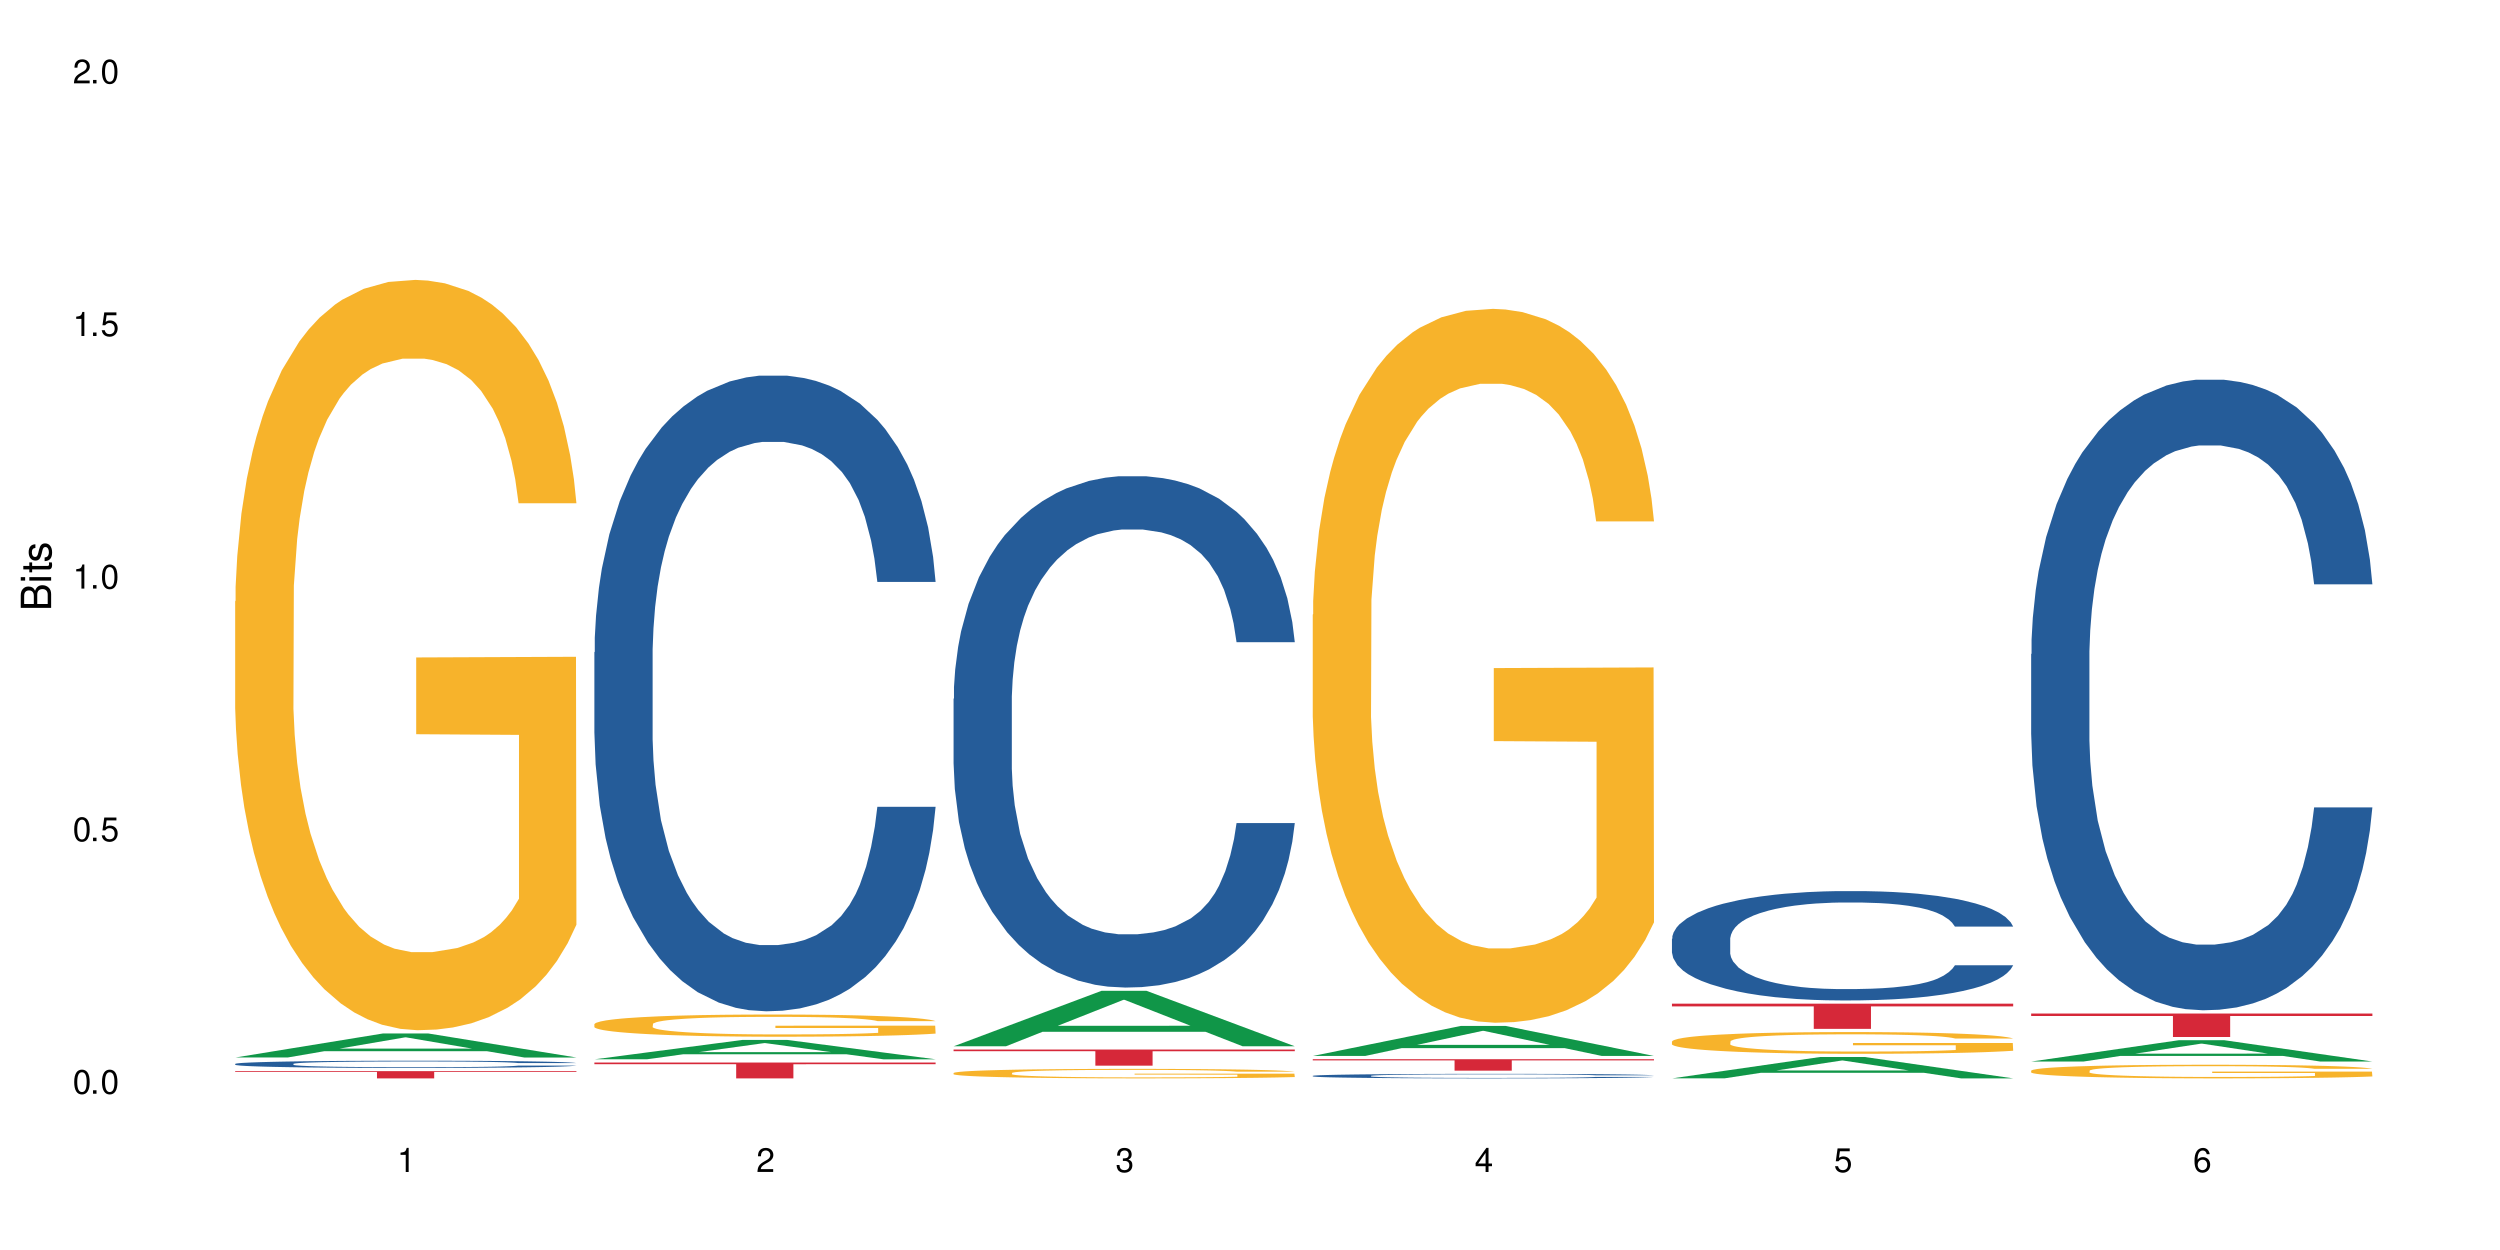 <?xml version="1.0" encoding="UTF-8"?>
<svg xmlns="http://www.w3.org/2000/svg" xmlns:xlink="http://www.w3.org/1999/xlink" width="720" height="360" viewBox="0 0 720 360">
<defs>
<g>
<g id="glyph-0-0">
</g>
<g id="glyph-0-1">
<path d="M 2.641 -6.938 C 2 -6.938 1.422 -6.656 1.078 -6.172 C 0.641 -5.562 0.406 -4.641 0.406 -3.359 C 0.406 -1.016 1.188 0.219 2.641 0.219 C 4.078 0.219 4.859 -1.016 4.859 -3.297 C 4.859 -4.641 4.656 -5.547 4.203 -6.172 C 3.844 -6.656 3.281 -6.938 2.641 -6.938 Z M 2.641 -6.188 C 3.547 -6.188 4 -5.25 4 -3.375 C 4 -1.406 3.562 -0.484 2.625 -0.484 C 1.734 -0.484 1.281 -1.438 1.281 -3.344 C 1.281 -5.25 1.734 -6.188 2.641 -6.188 Z M 2.641 -6.188 "/>
</g>
<g id="glyph-0-2">
<path d="M 1.828 -1 L 0.828 -1 L 0.828 0 L 1.828 0 Z M 1.828 -1 "/>
</g>
<g id="glyph-0-3">
<path d="M 4.562 -6.797 L 1.062 -6.797 L 0.547 -3.094 L 1.328 -3.094 C 1.719 -3.562 2.047 -3.734 2.578 -3.734 C 3.484 -3.734 4.062 -3.109 4.062 -2.094 C 4.062 -1.125 3.484 -0.531 2.578 -0.531 C 1.828 -0.531 1.375 -0.906 1.188 -1.672 L 0.328 -1.672 C 0.453 -1.109 0.547 -0.844 0.75 -0.594 C 1.125 -0.078 1.828 0.219 2.594 0.219 C 3.969 0.219 4.922 -0.781 4.922 -2.219 C 4.922 -3.562 4.031 -4.484 2.719 -4.484 C 2.25 -4.484 1.859 -4.359 1.469 -4.062 L 1.734 -5.969 L 4.562 -5.969 Z M 4.562 -6.797 "/>
</g>
<g id="glyph-0-4">
<path d="M 2.484 -4.938 L 2.484 0 L 3.328 0 L 3.328 -6.938 L 2.766 -6.938 C 2.469 -5.875 2.281 -5.734 0.984 -5.562 L 0.984 -4.938 Z M 2.484 -4.938 "/>
</g>
<g id="glyph-0-5">
<path d="M 4.859 -0.828 L 1.281 -0.828 C 1.359 -1.406 1.672 -1.781 2.5 -2.281 L 3.469 -2.828 C 4.406 -3.344 4.906 -4.062 4.906 -4.906 C 4.906 -5.484 4.672 -6.031 4.266 -6.406 C 3.859 -6.766 3.375 -6.938 2.719 -6.938 C 1.859 -6.938 1.219 -6.625 0.844 -6.031 C 0.609 -5.672 0.5 -5.234 0.484 -4.531 L 1.328 -4.531 C 1.359 -5.016 1.406 -5.281 1.531 -5.516 C 1.75 -5.938 2.188 -6.203 2.703 -6.203 C 3.469 -6.203 4.031 -5.641 4.031 -4.891 C 4.031 -4.344 3.719 -3.859 3.125 -3.516 L 2.234 -3 C 0.812 -2.172 0.406 -1.531 0.328 -0.016 L 4.859 -0.016 Z M 4.859 -0.828 "/>
</g>
<g id="glyph-0-6">
<path d="M 2.125 -3.188 L 2.578 -3.188 C 3.5 -3.188 3.984 -2.766 3.984 -1.922 C 3.984 -1.062 3.469 -0.531 2.594 -0.531 C 1.656 -0.531 1.203 -1 1.156 -2.016 L 0.312 -2.016 C 0.344 -1.453 0.438 -1.094 0.609 -0.781 C 0.953 -0.109 1.625 0.219 2.547 0.219 C 3.953 0.219 4.859 -0.625 4.859 -1.938 C 4.859 -2.828 4.516 -3.297 3.703 -3.594 C 4.344 -3.844 4.656 -4.328 4.656 -5.031 C 4.656 -6.219 3.875 -6.938 2.578 -6.938 C 1.203 -6.938 0.484 -6.172 0.453 -4.703 L 1.297 -4.703 C 1.312 -5.125 1.344 -5.359 1.453 -5.578 C 1.641 -5.969 2.062 -6.203 2.594 -6.203 C 3.344 -6.203 3.797 -5.75 3.797 -5 C 3.797 -4.516 3.609 -4.219 3.25 -4.047 C 3.016 -3.953 2.703 -3.922 2.125 -3.906 Z M 2.125 -3.188 "/>
</g>
<g id="glyph-0-7">
<path d="M 3.141 -1.672 L 3.141 0 L 3.984 0 L 3.984 -1.672 L 4.984 -1.672 L 4.984 -2.438 L 3.984 -2.438 L 3.984 -6.938 L 3.359 -6.938 L 0.266 -2.578 L 0.266 -1.672 Z M 3.141 -2.438 L 1 -2.438 L 3.141 -5.5 Z M 3.141 -2.438 "/>
</g>
<g id="glyph-0-8">
<path d="M 4.781 -5.125 C 4.609 -6.266 3.891 -6.938 2.844 -6.938 C 2.094 -6.938 1.422 -6.578 1.031 -5.953 C 0.594 -5.266 0.406 -4.422 0.406 -3.172 C 0.406 -2 0.578 -1.25 0.984 -0.641 C 1.359 -0.078 1.953 0.219 2.703 0.219 C 3.984 0.219 4.922 -0.75 4.922 -2.094 C 4.922 -3.375 4.062 -4.281 2.844 -4.281 C 2.172 -4.281 1.641 -4.031 1.281 -3.516 C 1.281 -5.234 1.828 -6.188 2.797 -6.188 C 3.391 -6.188 3.797 -5.797 3.938 -5.125 Z M 2.734 -3.531 C 3.547 -3.531 4.062 -2.953 4.062 -2.031 C 4.062 -1.156 3.484 -0.531 2.703 -0.531 C 1.922 -0.531 1.328 -1.188 1.328 -2.078 C 1.328 -2.938 1.906 -3.531 2.734 -3.531 Z M 2.734 -3.531 "/>
</g>
<g id="glyph-1-0">
</g>
<g id="glyph-1-1">
<path d="M 0 -0.953 L 0 -4.891 C 0 -5.719 -0.234 -6.344 -0.734 -6.797 C -1.188 -7.234 -1.812 -7.469 -2.5 -7.469 C -3.547 -7.469 -4.188 -7 -4.625 -5.875 C -4.984 -6.688 -5.625 -7.094 -6.531 -7.094 C -7.172 -7.094 -7.734 -6.859 -8.141 -6.391 C -8.562 -5.922 -8.75 -5.344 -8.75 -4.5 L -8.75 -0.953 Z M -4.984 -2.062 L -7.766 -2.062 L -7.766 -4.219 C -7.766 -4.844 -7.688 -5.203 -7.453 -5.5 C -7.219 -5.812 -6.859 -5.969 -6.375 -5.969 C -5.891 -5.969 -5.531 -5.812 -5.297 -5.5 C -5.062 -5.203 -4.984 -4.844 -4.984 -4.219 Z M -0.984 -2.062 L -4 -2.062 L -4 -4.781 C -4 -5.766 -3.438 -6.359 -2.484 -6.359 C -1.547 -6.359 -0.984 -5.766 -0.984 -4.781 Z M -0.984 -2.062 "/>
</g>
<g id="glyph-1-2">
<path d="M -6.281 -1.797 L -6.281 -0.797 L 0 -0.797 L 0 -1.797 Z M -8.75 -1.797 L -8.75 -0.797 L -7.484 -0.797 L -7.484 -1.797 Z M -8.75 -1.797 "/>
</g>
<g id="glyph-1-3">
<path d="M -6.281 -3.047 L -6.281 -2.016 L -8.016 -2.016 L -8.016 -1.016 L -6.281 -1.016 L -6.281 -0.172 L -5.469 -0.172 L -5.469 -1.016 L -0.719 -1.016 C -0.078 -1.016 0.281 -1.453 0.281 -2.234 C 0.281 -2.5 0.25 -2.719 0.188 -3.047 L -0.641 -3.047 C -0.609 -2.906 -0.594 -2.766 -0.594 -2.562 C -0.594 -2.141 -0.719 -2.016 -1.156 -2.016 L -5.469 -2.016 L -5.469 -3.047 Z M -6.281 -3.047 "/>
</g>
<g id="glyph-1-4">
<path d="M -4.531 -5.25 C -5.766 -5.25 -6.469 -4.422 -6.469 -2.969 C -6.469 -1.516 -5.719 -0.562 -4.547 -0.562 C -3.562 -0.562 -3.094 -1.062 -2.734 -2.562 L -2.516 -3.484 C -2.344 -4.188 -2.094 -4.469 -1.641 -4.469 C -1.047 -4.469 -0.641 -3.875 -0.641 -3 C -0.641 -2.453 -0.797 -2 -1.062 -1.75 C -1.25 -1.594 -1.422 -1.531 -1.875 -1.469 L -1.875 -0.406 C -0.422 -0.453 0.281 -1.266 0.281 -2.922 C 0.281 -4.5 -0.5 -5.516 -1.719 -5.516 C -2.656 -5.516 -3.172 -4.984 -3.469 -3.734 L -3.703 -2.766 C -3.891 -1.953 -4.156 -1.609 -4.594 -1.609 C -5.188 -1.609 -5.547 -2.125 -5.547 -2.938 C -5.547 -3.75 -5.203 -4.172 -4.531 -4.203 Z M -4.531 -5.25 "/>
</g>
</g>
</defs>
<rect x="-72" y="-36" width="864" height="432" fill="rgb(100%, 100%, 100%)" fill-opacity="1"/>
<path fill-rule="nonzero" fill="rgb(6.275%, 58.824%, 28.235%)" fill-opacity="1" d="M 67.73 304.559 L 67.836 304.551 L 110.359 297.629 L 123.273 297.629 L 166.008 304.562 L 150.992 304.562 L 140.281 302.754 L 93.352 302.754 L 82.852 304.559 L 67.73 304.559 L 97.863 302.004 L 135.977 302 L 116.973 298.762 L 116.766 298.754 L 116.555 298.773 L 97.758 302 L 97.863 302.004 Z M 67.73 304.559 "/>
<path fill-rule="nonzero" fill="rgb(14.51%, 36.078%, 60%)" fill-opacity="1" d="M 67.73 306.395 L 67.852 306.391 L 67.852 306.344 L 68.211 306.273 L 69.051 306.18 L 69.887 306.117 L 72.047 306.008 L 75.043 305.898 L 78.156 305.816 L 80.434 305.766 L 82.473 305.727 L 87.145 305.656 L 90.145 305.621 L 93.379 305.59 L 97.332 305.555 L 100.211 305.535 L 106.684 305.508 L 111.477 305.492 L 115.191 305.488 L 123.223 305.488 L 128.016 305.496 L 131.492 305.504 L 135.324 305.52 L 138.562 305.535 L 144.195 305.578 L 149.227 305.633 L 151.504 305.664 L 155.102 305.723 L 157.855 305.777 L 159.773 305.828 L 161.934 305.898 L 163.848 305.984 L 165.289 306.082 L 166.008 306.164 L 149.227 306.164 L 148.391 306.086 L 147.43 306.027 L 145.633 305.949 L 143.836 305.895 L 141.316 305.84 L 139.039 305.805 L 135.926 305.766 L 133.168 305.742 L 130.293 305.727 L 127.535 305.715 L 122.262 305.703 L 116.148 305.703 L 113.871 305.707 L 109.199 305.723 L 106.684 305.738 L 103.086 305.762 L 100.57 305.789 L 97.574 305.824 L 95.535 305.859 L 93.02 305.906 L 91.223 305.953 L 89.184 306.016 L 87.984 306.062 L 86.906 306.113 L 85.949 306.18 L 85.23 306.246 L 84.75 306.316 L 84.508 306.383 L 84.508 306.68 L 84.75 306.746 L 85.348 306.828 L 86.906 306.941 L 89.184 307.043 L 91.82 307.125 L 94.336 307.18 L 95.777 307.207 L 97.691 307.238 L 100.688 307.273 L 105.004 307.312 L 107.52 307.328 L 111.355 307.344 L 115.312 307.352 L 120.586 307.352 L 125.258 307.344 L 128.375 307.336 L 131.609 307.32 L 136.043 307.285 L 138.801 307.258 L 141.199 307.219 L 142.996 307.184 L 144.195 307.152 L 145.992 307.094 L 147.43 307.031 L 148.508 306.965 L 149.227 306.898 L 166.008 306.898 L 165.289 306.977 L 164.207 307.051 L 163.129 307.105 L 161.453 307.172 L 159.535 307.23 L 156.777 307.297 L 154.5 307.34 L 151.504 307.387 L 148.75 307.422 L 145.754 307.457 L 141.316 307.492 L 138.441 307.512 L 135.324 307.531 L 131.609 307.547 L 126.938 307.559 L 121.902 307.566 L 112.195 307.566 L 108.48 307.559 L 103.566 307.539 L 97.453 307.504 L 93.02 307.469 L 89.543 307.434 L 86.547 307.395 L 83.191 307.344 L 78.875 307.262 L 76.238 307.195 L 74.441 307.141 L 72.406 307.066 L 70.969 307 L 69.289 306.895 L 68.09 306.762 L 67.73 306.656 Z M 67.73 306.395 "/>
<path fill-rule="nonzero" fill="rgb(96.863%, 70.196%, 16.863%)" fill-opacity="1" d="M 67.73 173.168 L 67.852 172.969 L 67.852 169.023 L 68.332 160.141 L 69.527 147.906 L 71.086 137.84 L 72.766 129.949 L 73.844 125.805 L 75.641 119.883 L 77.199 115.543 L 81.152 106.66 L 86.188 98.371 L 88.945 94.82 L 92.059 91.465 L 96.496 87.715 L 98.531 86.336 L 104.766 83.176 L 111.836 81.203 L 119.625 80.609 L 123.223 80.809 L 128.133 81.598 L 134.848 83.77 L 138.68 85.742 L 141.676 87.715 L 144.793 90.281 L 148.629 94.227 L 152.223 98.965 L 155.102 103.699 L 157.977 109.621 L 160.375 115.938 L 162.41 122.844 L 164.207 131.133 L 165.289 138.039 L 166.008 144.945 L 149.348 144.945 L 148.391 138.039 L 147.309 132.711 L 145.512 126.199 L 143.715 121.461 L 141.918 117.711 L 138.562 112.582 L 135.684 109.422 L 132.09 106.66 L 128.613 104.883 L 124.66 103.699 L 122.262 103.305 L 115.91 103.305 L 110.156 104.688 L 106.801 106.266 L 104.406 107.844 L 101.047 110.805 L 99.012 113.172 L 97.812 114.754 L 94.219 120.871 L 91.82 126.395 L 90.504 130.145 L 88.824 136.066 L 87.625 141.395 L 86.309 149.289 L 85.59 155.207 L 84.629 168.629 L 84.508 204.148 L 84.871 211.648 L 85.59 219.742 L 86.547 226.844 L 87.984 234.344 L 89.422 240.066 L 91.941 247.766 L 94.098 252.895 L 95.777 256.25 L 99.012 261.578 L 100.328 263.355 L 103.445 266.906 L 106.684 269.668 L 110.637 272.039 L 113.633 273.223 L 118.426 274.207 L 124.539 274.207 L 131.73 273.023 L 136.285 271.445 L 139.398 269.867 L 141.438 268.484 L 143.953 266.312 L 145.754 264.34 L 147.43 262.172 L 149.469 258.816 L 149.469 211.648 L 119.863 211.453 L 119.863 189.348 L 165.887 189.152 L 166.008 266.312 L 163.488 271.645 L 160.375 276.773 L 157.379 280.719 L 154.262 284.074 L 149.828 287.824 L 146.23 290.191 L 140.719 292.957 L 135.684 294.73 L 130.41 295.918 L 125.738 296.508 L 120.223 296.707 L 115.312 296.312 L 110.039 295.129 L 105.844 293.547 L 102.008 291.574 L 98.172 289.008 L 93.379 284.863 L 90.262 281.512 L 87.027 277.367 L 83.789 272.434 L 80.914 267.105 L 78.996 262.961 L 77.078 258.223 L 75.043 252.305 L 73.125 245.594 L 71.688 239.477 L 70.367 232.566 L 69.41 226.055 L 68.449 217.176 L 67.969 210.07 L 67.73 203.953 Z M 67.73 173.168 "/>
<path fill-rule="nonzero" fill="rgb(83.922%, 15.686%, 22.353%)" fill-opacity="1" d="M 67.73 308.492 L 166.008 308.492 L 166.008 308.715 L 125.047 308.715 L 125.047 310.574 L 108.57 310.574 L 108.57 308.719 L 108.332 308.715 L 67.73 308.715 Z M 67.73 308.492 "/>
<path fill-rule="nonzero" fill="rgb(6.275%, 58.824%, 28.235%)" fill-opacity="1" d="M 171.18 305.078 L 171.285 305.074 L 213.809 299.5 L 226.723 299.5 L 269.453 305.082 L 254.441 305.082 L 243.73 303.625 L 196.797 303.625 L 186.297 305.078 L 171.18 305.078 L 201.312 303.023 L 239.426 303.02 L 220.422 300.414 L 220.211 300.406 L 220 300.426 L 201.207 303.02 L 201.312 303.023 Z M 171.18 305.078 "/>
<path fill-rule="nonzero" fill="rgb(14.51%, 36.078%, 60%)" fill-opacity="1" d="M 171.18 187.844 L 171.297 187.676 L 171.297 183.66 L 171.66 177.301 L 172.496 169.27 L 173.336 163.75 L 175.492 153.875 L 178.488 144.336 L 181.605 136.973 L 183.883 132.625 L 185.922 129.277 L 190.594 123.086 L 193.59 119.906 L 196.828 117.062 L 200.781 114.215 L 203.656 112.543 L 210.129 109.867 L 214.922 108.695 L 218.641 108.191 L 226.668 108.191 L 231.461 108.863 L 234.938 109.699 L 238.773 111.039 L 242.008 112.543 L 247.641 116.227 L 252.676 120.91 L 254.953 123.586 L 258.547 128.773 L 261.305 133.797 L 263.223 138.145 L 265.379 144.336 L 267.297 151.867 L 268.734 160.402 L 269.453 167.598 L 252.676 167.598 L 251.836 160.902 L 250.879 155.715 L 249.082 148.855 L 247.281 144.004 L 244.766 139.148 L 242.488 135.969 L 239.371 132.789 L 236.617 130.781 L 233.738 129.277 L 230.984 128.273 L 225.711 127.27 L 219.598 127.27 L 217.32 127.605 L 212.645 128.941 L 210.129 130.113 L 206.535 132.457 L 204.016 134.633 L 201.02 137.977 L 198.984 140.824 L 196.469 145.176 L 194.668 149.023 L 192.633 154.543 L 191.434 158.727 L 190.355 163.414 L 189.395 168.938 L 188.676 174.793 L 188.199 180.984 L 187.957 187.008 L 187.957 212.945 L 188.199 218.969 L 188.797 225.996 L 190.355 236.207 L 192.633 245.074 L 195.27 252.102 L 197.785 257.121 L 199.223 259.465 L 201.141 262.141 L 204.137 265.488 L 208.453 268.836 L 210.969 270.176 L 214.805 271.512 L 218.758 272.184 L 224.031 272.184 L 228.707 271.512 L 231.82 270.676 L 235.059 269.336 L 239.492 266.492 L 242.25 263.816 L 244.645 260.637 L 246.445 257.457 L 247.641 254.781 L 249.441 249.594 L 250.879 243.902 L 251.957 238.047 L 252.676 232.355 L 269.453 232.355 L 268.734 239.051 L 267.656 245.574 L 266.578 250.43 L 264.898 256.285 L 262.984 261.473 L 260.227 267.328 L 257.949 271.18 L 254.953 275.363 L 252.195 278.543 L 249.199 281.387 L 244.766 284.734 L 241.891 286.406 L 238.773 287.914 L 235.059 289.25 L 230.383 290.422 L 225.352 291.09 L 220.676 291.258 L 215.645 290.926 L 211.926 290.254 L 207.012 288.75 L 200.902 285.738 L 196.469 282.559 L 192.992 279.379 L 189.996 276.031 L 186.641 271.512 L 182.324 264.148 L 179.688 258.461 L 177.891 253.777 L 175.852 247.25 L 174.414 241.391 L 172.738 232.023 L 171.539 220.141 L 171.18 210.938 Z M 171.18 187.844 "/>
<path fill-rule="nonzero" fill="rgb(96.863%, 70.196%, 16.863%)" fill-opacity="1" d="M 171.18 294.922 L 171.297 294.914 L 171.297 294.801 L 171.777 294.535 L 172.977 294.176 L 174.535 293.875 L 176.211 293.645 L 177.293 293.52 L 179.09 293.344 L 180.648 293.215 L 184.602 292.953 L 189.637 292.707 L 192.391 292.602 L 195.508 292.504 L 199.941 292.395 L 201.98 292.352 L 208.211 292.258 L 215.281 292.199 L 223.074 292.184 L 226.668 292.188 L 231.582 292.211 L 238.293 292.277 L 242.129 292.336 L 245.125 292.395 L 248.242 292.469 L 252.078 292.586 L 255.672 292.727 L 258.547 292.867 L 261.426 293.039 L 263.82 293.227 L 265.859 293.434 L 267.656 293.676 L 268.734 293.883 L 269.453 294.086 L 252.797 294.086 L 251.836 293.883 L 250.758 293.723 L 248.961 293.531 L 247.164 293.391 L 245.363 293.281 L 242.008 293.129 L 239.133 293.035 L 235.539 292.953 L 232.062 292.902 L 228.105 292.867 L 225.711 292.855 L 219.359 292.855 L 213.605 292.895 L 210.25 292.941 L 207.852 292.988 L 204.496 293.074 L 202.461 293.145 L 201.262 293.191 L 197.664 293.375 L 195.27 293.539 L 193.949 293.648 L 192.273 293.824 L 191.074 293.98 L 189.754 294.215 L 189.035 294.391 L 188.078 294.789 L 187.957 295.84 L 188.316 296.062 L 189.035 296.301 L 189.996 296.512 L 191.434 296.73 L 192.871 296.902 L 195.387 297.129 L 197.547 297.281 L 199.223 297.379 L 202.461 297.539 L 203.777 297.59 L 206.895 297.695 L 210.129 297.777 L 214.086 297.848 L 217.082 297.883 L 221.875 297.91 L 227.988 297.91 L 235.18 297.879 L 239.73 297.832 L 242.848 297.785 L 244.887 297.742 L 247.402 297.68 L 249.199 297.621 L 250.879 297.555 L 252.914 297.457 L 252.914 296.062 L 223.312 296.055 L 223.312 295.402 L 269.336 295.395 L 269.453 297.68 L 266.938 297.836 L 263.82 297.988 L 260.824 298.105 L 257.711 298.203 L 253.273 298.316 L 249.68 298.387 L 244.168 298.469 L 239.133 298.52 L 233.859 298.555 L 229.184 298.57 L 223.672 298.578 L 218.758 298.566 L 213.484 298.531 L 209.289 298.484 L 205.457 298.426 L 201.621 298.352 L 196.828 298.227 L 193.711 298.129 L 190.473 298.004 L 187.238 297.859 L 184.363 297.703 L 182.445 297.578 L 180.527 297.438 L 178.488 297.266 L 176.57 297.066 L 175.133 296.883 L 173.816 296.68 L 172.855 296.488 L 171.898 296.223 L 171.418 296.016 L 171.18 295.832 Z M 171.18 294.922 "/>
<path fill-rule="nonzero" fill="rgb(83.922%, 15.686%, 22.353%)" fill-opacity="1" d="M 171.18 306.008 L 269.453 306.008 L 269.453 306.496 L 228.496 306.5 L 228.496 310.574 L 212.02 310.574 L 212.02 306.504 L 211.777 306.496 L 171.18 306.496 Z M 171.18 306.008 "/>
<path fill-rule="nonzero" fill="rgb(6.275%, 58.824%, 28.235%)" fill-opacity="1" d="M 274.629 301.316 L 274.73 301.305 L 317.254 285.348 L 330.168 285.348 L 372.902 301.332 L 357.887 301.332 L 347.18 297.16 L 300.246 297.16 L 289.746 301.316 L 274.629 301.316 L 304.762 295.434 L 342.875 295.418 L 323.871 287.957 L 323.66 287.945 L 323.449 287.988 L 304.656 295.418 L 304.762 295.434 Z M 274.629 301.316 "/>
<path fill-rule="nonzero" fill="rgb(14.51%, 36.078%, 60%)" fill-opacity="1" d="M 274.629 201.238 L 274.746 201.102 L 274.746 197.871 L 275.105 192.758 L 275.945 186.297 L 276.785 181.855 L 278.941 173.914 L 281.938 166.242 L 285.055 160.316 L 287.332 156.82 L 289.367 154.125 L 294.043 149.145 L 297.039 146.59 L 300.273 144.301 L 304.23 142.012 L 307.105 140.664 L 313.578 138.512 L 318.371 137.57 L 322.086 137.168 L 330.117 137.168 L 334.91 137.703 L 338.387 138.379 L 342.223 139.453 L 345.457 140.664 L 351.09 143.629 L 356.125 147.395 L 358.402 149.551 L 361.996 153.723 L 364.754 157.762 L 366.672 161.262 L 368.828 166.242 L 370.746 172.297 L 372.184 179.164 L 372.902 184.949 L 356.125 184.949 L 355.285 179.566 L 354.324 175.395 L 352.527 169.875 L 350.73 165.973 L 348.215 162.066 L 345.938 159.512 L 342.82 156.953 L 340.062 155.336 L 337.188 154.125 L 334.43 153.32 L 329.156 152.512 L 323.047 152.512 L 320.77 152.781 L 316.094 153.855 L 313.578 154.801 L 309.98 156.684 L 307.465 158.434 L 304.469 161.125 L 302.434 163.414 L 299.914 166.914 L 298.117 170.008 L 296.078 174.453 L 294.883 177.816 L 293.801 181.586 L 292.844 186.027 L 292.125 190.738 L 291.645 195.719 L 291.406 200.566 L 291.406 221.43 L 291.645 226.273 L 292.246 231.926 L 293.801 240.137 L 296.078 247.273 L 298.715 252.926 L 301.234 256.965 L 302.672 258.848 L 304.59 261.004 L 307.586 263.695 L 311.898 266.387 L 314.418 267.465 L 318.25 268.539 L 322.207 269.078 L 327.48 269.078 L 332.152 268.539 L 335.27 267.867 L 338.508 266.789 L 342.941 264.5 L 345.695 262.348 L 348.094 259.789 L 349.891 257.234 L 351.09 255.078 L 352.887 250.906 L 354.324 246.332 L 355.406 241.621 L 356.125 237.043 L 372.902 237.043 L 372.184 242.426 L 371.105 247.676 L 370.027 251.578 L 368.348 256.289 L 366.43 260.465 L 363.676 265.176 L 361.398 268.27 L 358.402 271.637 L 355.645 274.191 L 352.648 276.48 L 348.215 279.172 L 345.336 280.52 L 342.223 281.73 L 338.508 282.809 L 333.832 283.75 L 328.797 284.289 L 324.125 284.422 L 319.09 284.152 L 315.375 283.617 L 310.461 282.402 L 304.348 279.98 L 299.914 277.426 L 296.438 274.867 L 293.441 272.176 L 290.086 268.539 L 285.773 262.617 L 283.137 258.039 L 281.34 254.273 L 279.301 249.023 L 277.863 244.312 L 276.184 236.773 L 274.988 227.215 L 274.629 219.812 Z M 274.629 201.238 "/>
<path fill-rule="nonzero" fill="rgb(96.863%, 70.196%, 16.863%)" fill-opacity="1" d="M 274.629 309.008 L 274.746 309.004 L 274.746 308.957 L 275.227 308.844 L 276.426 308.688 L 277.984 308.559 L 279.66 308.461 L 280.738 308.406 L 282.535 308.332 L 284.094 308.277 L 288.051 308.164 L 293.082 308.059 L 295.84 308.016 L 298.957 307.973 L 303.391 307.926 L 305.43 307.906 L 311.66 307.867 L 318.73 307.844 L 326.52 307.836 L 330.117 307.836 L 335.031 307.848 L 341.742 307.875 L 345.578 307.898 L 348.574 307.926 L 351.688 307.957 L 355.523 308.008 L 359.121 308.066 L 361.996 308.129 L 364.871 308.203 L 367.27 308.281 L 369.309 308.371 L 371.105 308.477 L 372.184 308.562 L 372.902 308.648 L 356.242 308.648 L 355.285 308.562 L 354.207 308.496 L 352.41 308.414 L 350.609 308.352 L 348.812 308.305 L 345.457 308.242 L 342.582 308.199 L 338.984 308.164 L 335.512 308.145 L 331.555 308.129 L 329.156 308.121 L 322.805 308.121 L 317.055 308.141 L 313.699 308.16 L 311.301 308.18 L 307.945 308.219 L 305.906 308.246 L 304.707 308.27 L 301.113 308.344 L 298.715 308.414 L 297.398 308.461 L 295.719 308.539 L 294.523 308.605 L 293.203 308.707 L 292.484 308.781 L 291.527 308.949 L 291.406 309.398 L 291.766 309.496 L 292.484 309.598 L 293.441 309.688 L 294.883 309.781 L 296.32 309.855 L 298.836 309.953 L 300.992 310.02 L 302.672 310.059 L 305.906 310.129 L 307.227 310.148 L 310.34 310.195 L 313.578 310.23 L 317.531 310.262 L 320.527 310.273 L 325.324 310.289 L 331.434 310.289 L 338.625 310.273 L 343.18 310.254 L 346.297 310.234 L 348.332 310.215 L 350.852 310.188 L 352.648 310.164 L 354.324 310.137 L 356.363 310.094 L 356.363 309.496 L 326.762 309.492 L 326.762 309.211 L 372.781 309.211 L 372.902 310.188 L 370.387 310.254 L 367.27 310.32 L 364.273 310.371 L 361.156 310.414 L 356.723 310.461 L 353.129 310.492 L 347.613 310.523 L 342.582 310.547 L 337.309 310.562 L 332.633 310.57 L 327.121 310.574 L 322.207 310.566 L 316.934 310.555 L 312.738 310.531 L 308.902 310.508 L 305.07 310.477 L 300.273 310.422 L 297.16 310.379 L 293.922 310.328 L 290.688 310.266 L 287.809 310.199 L 285.895 310.145 L 283.977 310.086 L 281.938 310.012 L 280.02 309.926 L 278.582 309.848 L 277.262 309.762 L 276.305 309.68 L 275.348 309.566 L 274.867 309.477 L 274.629 309.398 Z M 274.629 309.008 "/>
<path fill-rule="nonzero" fill="rgb(83.922%, 15.686%, 22.353%)" fill-opacity="1" d="M 274.629 302.258 L 372.902 302.258 L 372.902 302.754 L 331.945 302.758 L 331.945 306.91 L 315.465 306.91 L 315.465 302.766 L 315.227 302.754 L 274.629 302.754 Z M 274.629 302.258 "/>
<path fill-rule="nonzero" fill="rgb(6.275%, 58.824%, 28.235%)" fill-opacity="1" d="M 378.074 304.109 L 378.18 304.102 L 420.703 295.473 L 433.617 295.473 L 476.352 304.117 L 461.336 304.117 L 450.625 301.863 L 403.695 301.863 L 393.195 304.109 L 378.074 304.109 L 408.207 300.93 L 446.32 300.922 L 427.316 296.887 L 427.109 296.879 L 426.898 296.902 L 408.105 300.922 L 408.207 300.93 Z M 378.074 304.109 "/>
<path fill-rule="nonzero" fill="rgb(14.51%, 36.078%, 60%)" fill-opacity="1" d="M 378.074 309.836 L 378.195 309.836 L 378.195 309.809 L 378.555 309.762 L 379.395 309.707 L 380.23 309.664 L 382.391 309.598 L 385.387 309.527 L 388.5 309.477 L 390.777 309.445 L 392.816 309.422 L 397.492 309.375 L 400.488 309.355 L 403.723 309.332 L 407.676 309.312 L 410.555 309.301 L 417.027 309.281 L 421.82 309.273 L 425.535 309.27 L 433.566 309.27 L 438.359 309.277 L 441.836 309.281 L 445.668 309.293 L 448.906 309.301 L 454.539 309.328 L 459.57 309.359 L 461.848 309.379 L 465.445 309.418 L 468.199 309.453 L 470.117 309.484 L 472.277 309.527 L 474.191 309.582 L 475.633 309.641 L 476.352 309.691 L 459.57 309.691 L 458.734 309.645 L 457.773 309.609 L 455.977 309.559 L 454.18 309.527 L 451.66 309.492 L 449.383 309.469 L 446.27 309.445 L 443.512 309.43 L 440.637 309.422 L 437.879 309.414 L 432.605 309.406 L 426.492 309.406 L 424.215 309.41 L 419.543 309.418 L 417.027 309.426 L 413.43 309.445 L 410.914 309.457 L 407.918 309.484 L 405.879 309.504 L 403.363 309.535 L 401.566 309.562 L 399.527 309.602 L 398.328 309.629 L 397.25 309.664 L 396.293 309.703 L 395.574 309.746 L 395.094 309.789 L 394.855 309.832 L 394.855 310.016 L 395.094 310.059 L 395.691 310.109 L 397.25 310.18 L 399.527 310.246 L 402.164 310.293 L 404.68 310.328 L 406.121 310.348 L 408.035 310.367 L 411.035 310.391 L 415.348 310.414 L 417.863 310.422 L 421.699 310.434 L 425.656 310.438 L 430.93 310.438 L 435.602 310.434 L 438.719 310.426 L 441.953 310.418 L 446.387 310.398 L 449.145 310.379 L 451.543 310.355 L 453.34 310.332 L 454.539 310.312 L 456.336 310.277 L 457.773 310.234 L 458.852 310.195 L 459.57 310.152 L 476.352 310.152 L 475.633 310.203 L 474.555 310.246 L 473.473 310.281 L 471.797 310.324 L 469.879 310.359 L 467.121 310.402 L 464.844 310.43 L 461.848 310.461 L 459.094 310.48 L 456.098 310.504 L 451.66 310.527 L 448.785 310.539 L 445.668 310.551 L 441.953 310.559 L 437.281 310.566 L 432.246 310.57 L 427.574 310.574 L 422.539 310.57 L 418.824 310.566 L 413.91 310.555 L 407.797 310.535 L 403.363 310.512 L 399.887 310.488 L 396.891 310.465 L 393.535 310.434 L 389.223 310.379 L 386.586 310.34 L 384.785 310.305 L 382.75 310.262 L 381.312 310.219 L 379.633 310.152 L 378.434 310.066 L 378.074 310 Z M 378.074 309.836 "/>
<path fill-rule="nonzero" fill="rgb(96.863%, 70.196%, 16.863%)" fill-opacity="1" d="M 378.074 177.012 L 378.195 176.824 L 378.195 173.066 L 378.676 164.617 L 379.871 152.977 L 381.43 143.402 L 383.109 135.891 L 384.188 131.949 L 385.984 126.316 L 387.543 122.184 L 391.496 113.734 L 396.531 105.848 L 399.289 102.469 L 402.402 99.277 L 406.84 95.711 L 408.875 94.395 L 415.109 91.391 L 422.18 89.516 L 429.969 88.949 L 433.566 89.137 L 438.48 89.891 L 445.191 91.953 L 449.023 93.832 L 452.02 95.711 L 455.137 98.152 L 458.973 101.906 L 462.566 106.414 L 465.445 110.918 L 468.32 116.551 L 470.719 122.559 L 472.754 129.133 L 474.555 137.016 L 475.633 143.59 L 476.352 150.16 L 459.691 150.16 L 458.734 143.59 L 457.652 138.52 L 455.855 132.324 L 454.059 127.816 L 452.262 124.25 L 448.906 119.367 L 446.027 116.363 L 442.434 113.734 L 438.957 112.047 L 435.004 110.918 L 432.605 110.543 L 426.254 110.543 L 420.5 111.855 L 417.145 113.359 L 414.75 114.863 L 411.395 117.68 L 409.355 119.93 L 408.156 121.434 L 404.562 127.254 L 402.164 132.512 L 400.848 136.078 L 399.168 141.711 L 397.969 146.781 L 396.652 154.293 L 395.934 159.926 L 394.973 172.691 L 394.855 206.488 L 395.215 213.625 L 395.934 221.324 L 396.891 228.082 L 398.328 235.215 L 399.766 240.66 L 402.285 247.984 L 404.441 252.867 L 406.121 256.059 L 409.355 261.129 L 410.672 262.816 L 413.789 266.199 L 417.027 268.824 L 420.98 271.078 L 423.977 272.207 L 428.77 273.145 L 434.883 273.145 L 442.074 272.02 L 446.629 270.516 L 449.746 269.016 L 451.781 267.699 L 454.297 265.633 L 456.098 263.758 L 457.773 261.691 L 459.812 258.5 L 459.812 213.625 L 430.211 213.438 L 430.211 192.406 L 476.23 192.219 L 476.352 265.633 L 473.832 270.703 L 470.719 275.586 L 467.723 279.34 L 464.605 282.531 L 460.172 286.102 L 456.574 288.352 L 451.062 290.98 L 446.027 292.672 L 440.754 293.797 L 436.082 294.363 L 430.57 294.551 L 425.656 294.176 L 420.383 293.047 L 416.188 291.547 L 412.352 289.668 L 408.516 287.227 L 403.723 283.285 L 400.605 280.094 L 397.371 276.148 L 394.133 271.453 L 391.258 266.387 L 389.34 262.441 L 387.422 257.938 L 385.387 252.305 L 383.469 245.918 L 382.031 240.098 L 380.711 233.527 L 379.754 227.332 L 378.793 218.883 L 378.316 212.121 L 378.074 206.301 Z M 378.074 177.012 "/>
<path fill-rule="nonzero" fill="rgb(83.922%, 15.686%, 22.353%)" fill-opacity="1" d="M 378.074 305.043 L 476.352 305.043 L 476.352 305.395 L 435.391 305.398 L 435.391 308.348 L 418.914 308.348 L 418.914 305.402 L 418.676 305.395 L 378.074 305.395 Z M 378.074 305.043 "/>
<path fill-rule="nonzero" fill="rgb(6.275%, 58.824%, 28.235%)" fill-opacity="1" d="M 481.523 310.566 L 481.629 310.562 L 524.152 304.422 L 537.066 304.422 L 579.797 310.574 L 564.785 310.574 L 554.074 308.965 L 507.141 308.965 L 496.641 310.566 L 481.523 310.566 L 511.656 308.301 L 549.77 308.297 L 530.766 305.426 L 530.555 305.418 L 530.348 305.438 L 511.551 308.297 L 511.656 308.301 Z M 481.523 310.566 "/>
<path fill-rule="nonzero" fill="rgb(14.51%, 36.078%, 60%)" fill-opacity="1" d="M 481.523 270.344 L 481.645 270.316 L 481.645 269.625 L 482.004 268.531 L 482.84 267.148 L 483.68 266.199 L 485.836 264.5 L 488.832 262.859 L 491.949 261.594 L 494.227 260.844 L 496.266 260.27 L 500.938 259.203 L 503.934 258.656 L 507.172 258.168 L 511.125 257.68 L 514 257.391 L 520.473 256.93 L 525.27 256.727 L 528.984 256.641 L 537.012 256.641 L 541.809 256.758 L 545.281 256.902 L 549.117 257.133 L 552.352 257.391 L 557.984 258.023 L 563.02 258.828 L 565.297 259.289 L 568.891 260.184 L 571.648 261.047 L 573.566 261.797 L 575.723 262.859 L 577.641 264.156 L 579.078 265.625 L 579.797 266.863 L 563.02 266.863 L 562.18 265.711 L 561.223 264.816 L 559.426 263.637 L 557.625 262.805 L 555.109 261.969 L 552.832 261.422 L 549.715 260.875 L 546.961 260.527 L 544.082 260.27 L 541.328 260.098 L 536.055 259.926 L 529.941 259.926 L 527.664 259.98 L 522.992 260.211 L 520.473 260.414 L 516.879 260.816 L 514.363 261.191 L 511.367 261.766 L 509.328 262.258 L 506.812 263.004 L 505.012 263.668 L 502.977 264.617 L 501.777 265.336 L 500.699 266.141 L 499.738 267.094 L 499.02 268.102 L 498.543 269.164 L 498.301 270.203 L 498.301 274.664 L 498.543 275.699 L 499.141 276.91 L 500.699 278.664 L 502.977 280.191 L 505.613 281.402 L 508.129 282.266 L 509.566 282.668 L 511.484 283.129 L 514.48 283.703 L 518.797 284.281 L 521.312 284.512 L 525.148 284.742 L 529.102 284.855 L 534.375 284.855 L 539.051 284.742 L 542.168 284.598 L 545.402 284.367 L 549.836 283.875 L 552.594 283.414 L 554.988 282.867 L 556.789 282.32 L 557.984 281.863 L 559.785 280.969 L 561.223 279.988 L 562.301 278.98 L 563.02 278.004 L 579.797 278.004 L 579.078 279.156 L 578 280.277 L 576.922 281.113 L 575.246 282.121 L 573.328 283.012 L 570.57 284.02 L 568.293 284.684 L 565.297 285.402 L 562.539 285.949 L 559.543 286.438 L 555.109 287.016 L 552.234 287.301 L 549.117 287.562 L 545.402 287.793 L 540.727 287.992 L 535.695 288.109 L 531.02 288.137 L 525.988 288.078 L 522.27 287.965 L 517.359 287.707 L 511.246 287.188 L 506.812 286.641 L 503.336 286.094 L 500.34 285.516 L 496.984 284.742 L 492.668 283.473 L 490.031 282.496 L 488.234 281.688 L 486.195 280.566 L 484.758 279.559 L 483.082 277.945 L 481.883 275.902 L 481.523 274.32 Z M 481.523 270.344 "/>
<path fill-rule="nonzero" fill="rgb(96.863%, 70.196%, 16.863%)" fill-opacity="1" d="M 481.523 299.918 L 481.645 299.91 L 481.645 299.797 L 482.121 299.539 L 483.32 299.184 L 484.879 298.895 L 486.555 298.664 L 487.637 298.543 L 489.434 298.371 L 490.992 298.246 L 494.945 297.988 L 499.98 297.75 L 502.734 297.645 L 505.852 297.547 L 510.285 297.441 L 512.324 297.398 L 518.555 297.309 L 525.629 297.25 L 533.418 297.234 L 537.012 297.238 L 541.926 297.262 L 548.637 297.324 L 552.473 297.383 L 555.469 297.441 L 558.586 297.516 L 562.422 297.629 L 566.016 297.766 L 568.891 297.902 L 571.77 298.074 L 574.164 298.258 L 576.203 298.457 L 578 298.699 L 579.078 298.898 L 579.797 299.098 L 563.141 299.098 L 562.18 298.898 L 561.102 298.742 L 559.305 298.555 L 557.508 298.418 L 555.711 298.309 L 552.352 298.16 L 549.477 298.07 L 545.883 297.988 L 542.406 297.938 L 538.449 297.902 L 536.055 297.891 L 529.703 297.891 L 523.949 297.934 L 520.594 297.977 L 518.195 298.023 L 514.84 298.109 L 512.805 298.18 L 511.605 298.223 L 508.008 298.402 L 505.613 298.562 L 504.293 298.668 L 502.617 298.84 L 501.418 298.996 L 500.098 299.223 L 499.379 299.395 L 498.422 299.785 L 498.301 300.812 L 498.66 301.031 L 499.379 301.266 L 500.34 301.473 L 501.777 301.688 L 503.215 301.855 L 505.73 302.078 L 507.891 302.227 L 509.566 302.324 L 512.805 302.48 L 514.121 302.531 L 517.238 302.633 L 520.473 302.715 L 524.43 302.781 L 527.426 302.816 L 532.219 302.844 L 538.332 302.844 L 545.523 302.809 L 550.078 302.766 L 553.191 302.719 L 555.23 302.68 L 557.746 302.617 L 559.543 302.559 L 561.223 302.496 L 563.258 302.398 L 563.258 301.031 L 533.656 301.027 L 533.656 300.387 L 579.68 300.379 L 579.797 302.617 L 577.281 302.77 L 574.164 302.918 L 571.168 303.035 L 568.055 303.129 L 563.617 303.238 L 560.023 303.309 L 554.512 303.387 L 549.477 303.438 L 544.203 303.473 L 539.531 303.492 L 534.016 303.496 L 529.102 303.484 L 523.828 303.449 L 519.637 303.406 L 515.801 303.348 L 511.965 303.273 L 507.172 303.152 L 504.055 303.055 L 500.82 302.938 L 497.582 302.793 L 494.707 302.641 L 492.789 302.52 L 490.871 302.383 L 488.832 302.211 L 486.918 302.016 L 485.477 301.84 L 484.16 301.637 L 483.199 301.449 L 482.242 301.191 L 481.762 300.984 L 481.523 300.809 Z M 481.523 299.918 "/>
<path fill-rule="nonzero" fill="rgb(83.922%, 15.686%, 22.353%)" fill-opacity="1" d="M 481.523 289.062 L 579.797 289.062 L 579.797 289.836 L 538.84 289.844 L 538.84 296.312 L 522.363 296.312 L 522.363 289.852 L 522.121 289.836 L 481.523 289.836 Z M 481.523 289.062 "/>
<path fill-rule="nonzero" fill="rgb(6.275%, 58.824%, 28.235%)" fill-opacity="1" d="M 584.973 305.715 L 585.074 305.711 L 627.598 299.57 L 640.512 299.57 L 683.246 305.723 L 668.23 305.723 L 657.523 304.117 L 610.59 304.117 L 600.09 305.715 L 584.973 305.715 L 615.105 303.453 L 653.219 303.445 L 634.215 300.574 L 634.004 300.57 L 633.793 300.586 L 615 303.445 L 615.105 303.453 Z M 584.973 305.715 "/>
<path fill-rule="nonzero" fill="rgb(14.51%, 36.078%, 60%)" fill-opacity="1" d="M 584.973 188.379 L 585.09 188.211 L 585.09 184.227 L 585.449 177.922 L 586.289 169.953 L 587.129 164.473 L 589.285 154.68 L 592.281 145.219 L 595.398 137.914 L 597.676 133.598 L 599.711 130.277 L 604.387 124.137 L 607.383 120.98 L 610.617 118.16 L 614.574 115.34 L 617.449 113.68 L 623.922 111.023 L 628.715 109.859 L 632.43 109.363 L 640.461 109.363 L 645.254 110.027 L 648.73 110.855 L 652.566 112.184 L 655.801 113.68 L 661.434 117.332 L 666.469 121.977 L 668.746 124.633 L 672.34 129.781 L 675.098 134.762 L 677.016 139.074 L 679.172 145.219 L 681.09 152.688 L 682.527 161.152 L 683.246 168.293 L 666.469 168.293 L 665.629 161.652 L 664.672 156.508 L 662.871 149.699 L 661.074 144.887 L 658.559 140.07 L 656.281 136.918 L 653.164 133.766 L 650.406 131.773 L 647.531 130.277 L 644.773 129.281 L 639.504 128.285 L 633.391 128.285 L 631.113 128.617 L 626.438 129.945 L 623.922 131.109 L 620.328 133.434 L 617.809 135.59 L 614.812 138.91 L 612.777 141.73 L 610.258 146.047 L 608.461 149.867 L 606.426 155.344 L 605.227 159.492 L 604.148 164.141 L 603.188 169.621 L 602.469 175.43 L 601.988 181.57 L 601.75 187.547 L 601.75 213.277 L 601.988 219.254 L 602.59 226.227 L 604.148 236.352 L 606.426 245.148 L 609.059 252.121 L 611.578 257.102 L 613.016 259.426 L 614.934 262.082 L 617.93 265.402 L 622.242 268.723 L 624.762 270.051 L 628.598 271.379 L 632.551 272.043 L 637.824 272.043 L 642.5 271.379 L 645.613 270.547 L 648.852 269.219 L 653.285 266.398 L 656.043 263.742 L 658.438 260.586 L 660.234 257.434 L 661.434 254.777 L 663.23 249.633 L 664.672 243.988 L 665.75 238.18 L 666.469 232.535 L 683.246 232.535 L 682.527 239.176 L 681.449 245.648 L 680.371 250.461 L 678.691 256.273 L 676.773 261.418 L 674.02 267.227 L 671.742 271.047 L 668.746 275.195 L 665.988 278.352 L 662.992 281.172 L 658.559 284.492 L 655.68 286.152 L 652.566 287.645 L 648.852 288.973 L 644.176 290.137 L 639.141 290.801 L 634.469 290.965 L 629.434 290.633 L 625.719 289.969 L 620.805 288.477 L 614.695 285.488 L 610.258 282.332 L 606.785 279.18 L 603.789 275.859 L 600.43 271.379 L 596.117 264.074 L 593.48 258.43 L 591.684 253.781 L 589.645 247.309 L 588.207 241.496 L 586.527 232.203 L 585.332 220.414 L 584.973 211.285 Z M 584.973 188.379 "/>
<path fill-rule="nonzero" fill="rgb(96.863%, 70.196%, 16.863%)" fill-opacity="1" d="M 584.973 308.328 L 585.09 308.324 L 585.09 308.254 L 585.57 308.09 L 586.77 307.867 L 588.328 307.684 L 590.004 307.543 L 591.082 307.465 L 592.883 307.359 L 594.438 307.281 L 598.395 307.117 L 603.426 306.969 L 606.184 306.902 L 609.301 306.844 L 613.734 306.773 L 615.773 306.75 L 622.004 306.691 L 629.074 306.656 L 636.867 306.645 L 640.461 306.648 L 645.375 306.664 L 652.086 306.703 L 655.922 306.738 L 658.918 306.773 L 662.035 306.82 L 665.867 306.895 L 669.465 306.98 L 672.34 307.066 L 675.215 307.172 L 677.613 307.289 L 679.652 307.414 L 681.449 307.562 L 682.527 307.688 L 683.246 307.812 L 666.586 307.812 L 665.629 307.688 L 664.551 307.594 L 662.754 307.473 L 660.953 307.387 L 659.156 307.32 L 655.801 307.227 L 652.926 307.168 L 649.328 307.117 L 645.855 307.086 L 641.898 307.066 L 639.504 307.059 L 633.148 307.059 L 627.398 307.082 L 624.043 307.113 L 621.645 307.141 L 618.289 307.195 L 616.25 307.238 L 615.055 307.266 L 611.457 307.375 L 609.059 307.477 L 607.742 307.547 L 606.062 307.652 L 604.867 307.75 L 603.547 307.895 L 602.828 308 L 601.871 308.246 L 601.75 308.891 L 602.109 309.027 L 602.828 309.176 L 603.789 309.305 L 605.227 309.438 L 606.664 309.543 L 609.18 309.684 L 611.336 309.777 L 613.016 309.836 L 616.25 309.934 L 617.57 309.965 L 620.688 310.031 L 623.922 310.082 L 627.875 310.125 L 630.871 310.145 L 635.668 310.164 L 641.777 310.164 L 648.969 310.141 L 653.523 310.113 L 656.641 310.086 L 658.676 310.059 L 661.195 310.02 L 662.992 309.984 L 664.672 309.945 L 666.707 309.883 L 666.707 309.027 L 637.105 309.023 L 637.105 308.621 L 683.125 308.617 L 683.246 310.02 L 680.73 310.117 L 677.613 310.211 L 674.617 310.281 L 671.5 310.344 L 667.066 310.41 L 663.473 310.453 L 657.957 310.504 L 652.926 310.535 L 647.652 310.559 L 642.977 310.57 L 637.465 310.574 L 632.551 310.566 L 627.277 310.543 L 623.082 310.516 L 619.246 310.48 L 615.414 310.434 L 610.617 310.359 L 607.504 310.297 L 604.266 310.223 L 601.031 310.133 L 598.156 310.035 L 596.238 309.961 L 594.32 309.875 L 592.281 309.766 L 590.363 309.645 L 588.926 309.531 L 587.609 309.406 L 586.648 309.289 L 585.691 309.129 L 585.211 309 L 584.973 308.887 Z M 584.973 308.328 "/>
<path fill-rule="nonzero" fill="rgb(83.922%, 15.686%, 22.353%)" fill-opacity="1" d="M 584.973 291.891 L 683.246 291.891 L 683.246 292.613 L 642.289 292.617 L 642.289 298.648 L 625.809 298.648 L 625.809 292.625 L 625.57 292.613 L 584.973 292.613 Z M 584.973 291.891 "/>
<g fill="rgb(0%, 0%, 0%)" fill-opacity="1">
<use xlink:href="#glyph-0-1" x="20.965" y="314.993"/>
<use xlink:href="#glyph-0-2" x="25.965" y="314.993"/>
<use xlink:href="#glyph-0-1" x="28.965" y="314.993"/>
</g>
<g fill="rgb(0%, 0%, 0%)" fill-opacity="1">
<use xlink:href="#glyph-0-1" x="20.965" y="242.251"/>
<use xlink:href="#glyph-0-2" x="25.965" y="242.251"/>
<use xlink:href="#glyph-0-3" x="28.965" y="242.251"/>
</g>
<g fill="rgb(0%, 0%, 0%)" fill-opacity="1">
<use xlink:href="#glyph-0-4" x="20.965" y="169.509"/>
<use xlink:href="#glyph-0-2" x="25.965" y="169.509"/>
<use xlink:href="#glyph-0-1" x="28.965" y="169.509"/>
</g>
<g fill="rgb(0%, 0%, 0%)" fill-opacity="1">
<use xlink:href="#glyph-0-4" x="20.965" y="96.767"/>
<use xlink:href="#glyph-0-2" x="25.965" y="96.767"/>
<use xlink:href="#glyph-0-3" x="28.965" y="96.767"/>
</g>
<g fill="rgb(0%, 0%, 0%)" fill-opacity="1">
<use xlink:href="#glyph-0-5" x="20.965" y="24.024"/>
<use xlink:href="#glyph-0-2" x="25.965" y="24.024"/>
<use xlink:href="#glyph-0-1" x="28.965" y="24.024"/>
</g>
<g fill="rgb(0%, 0%, 0%)" fill-opacity="1">
<use xlink:href="#glyph-0-4" x="114.367" y="337.532"/>
</g>
<g fill="rgb(0%, 0%, 0%)" fill-opacity="1">
<use xlink:href="#glyph-0-5" x="217.816" y="337.532"/>
</g>
<g fill="rgb(0%, 0%, 0%)" fill-opacity="1">
<use xlink:href="#glyph-0-6" x="321.266" y="337.532"/>
</g>
<g fill="rgb(0%, 0%, 0%)" fill-opacity="1">
<use xlink:href="#glyph-0-7" x="424.711" y="337.532"/>
</g>
<g fill="rgb(0%, 0%, 0%)" fill-opacity="1">
<use xlink:href="#glyph-0-3" x="528.16" y="337.532"/>
</g>
<g fill="rgb(0%, 0%, 0%)" fill-opacity="1">
<use xlink:href="#glyph-0-8" x="631.609" y="337.532"/>
</g>
<g fill="rgb(0%, 0%, 0%)" fill-opacity="1">
<use xlink:href="#glyph-1-1" x="14.725" y="176.012"/>
<use xlink:href="#glyph-1-2" x="14.725" y="168.012"/>
<use xlink:href="#glyph-1-3" x="14.725" y="165.012"/>
<use xlink:href="#glyph-1-4" x="14.725" y="162.012"/>
</g>
</svg>
